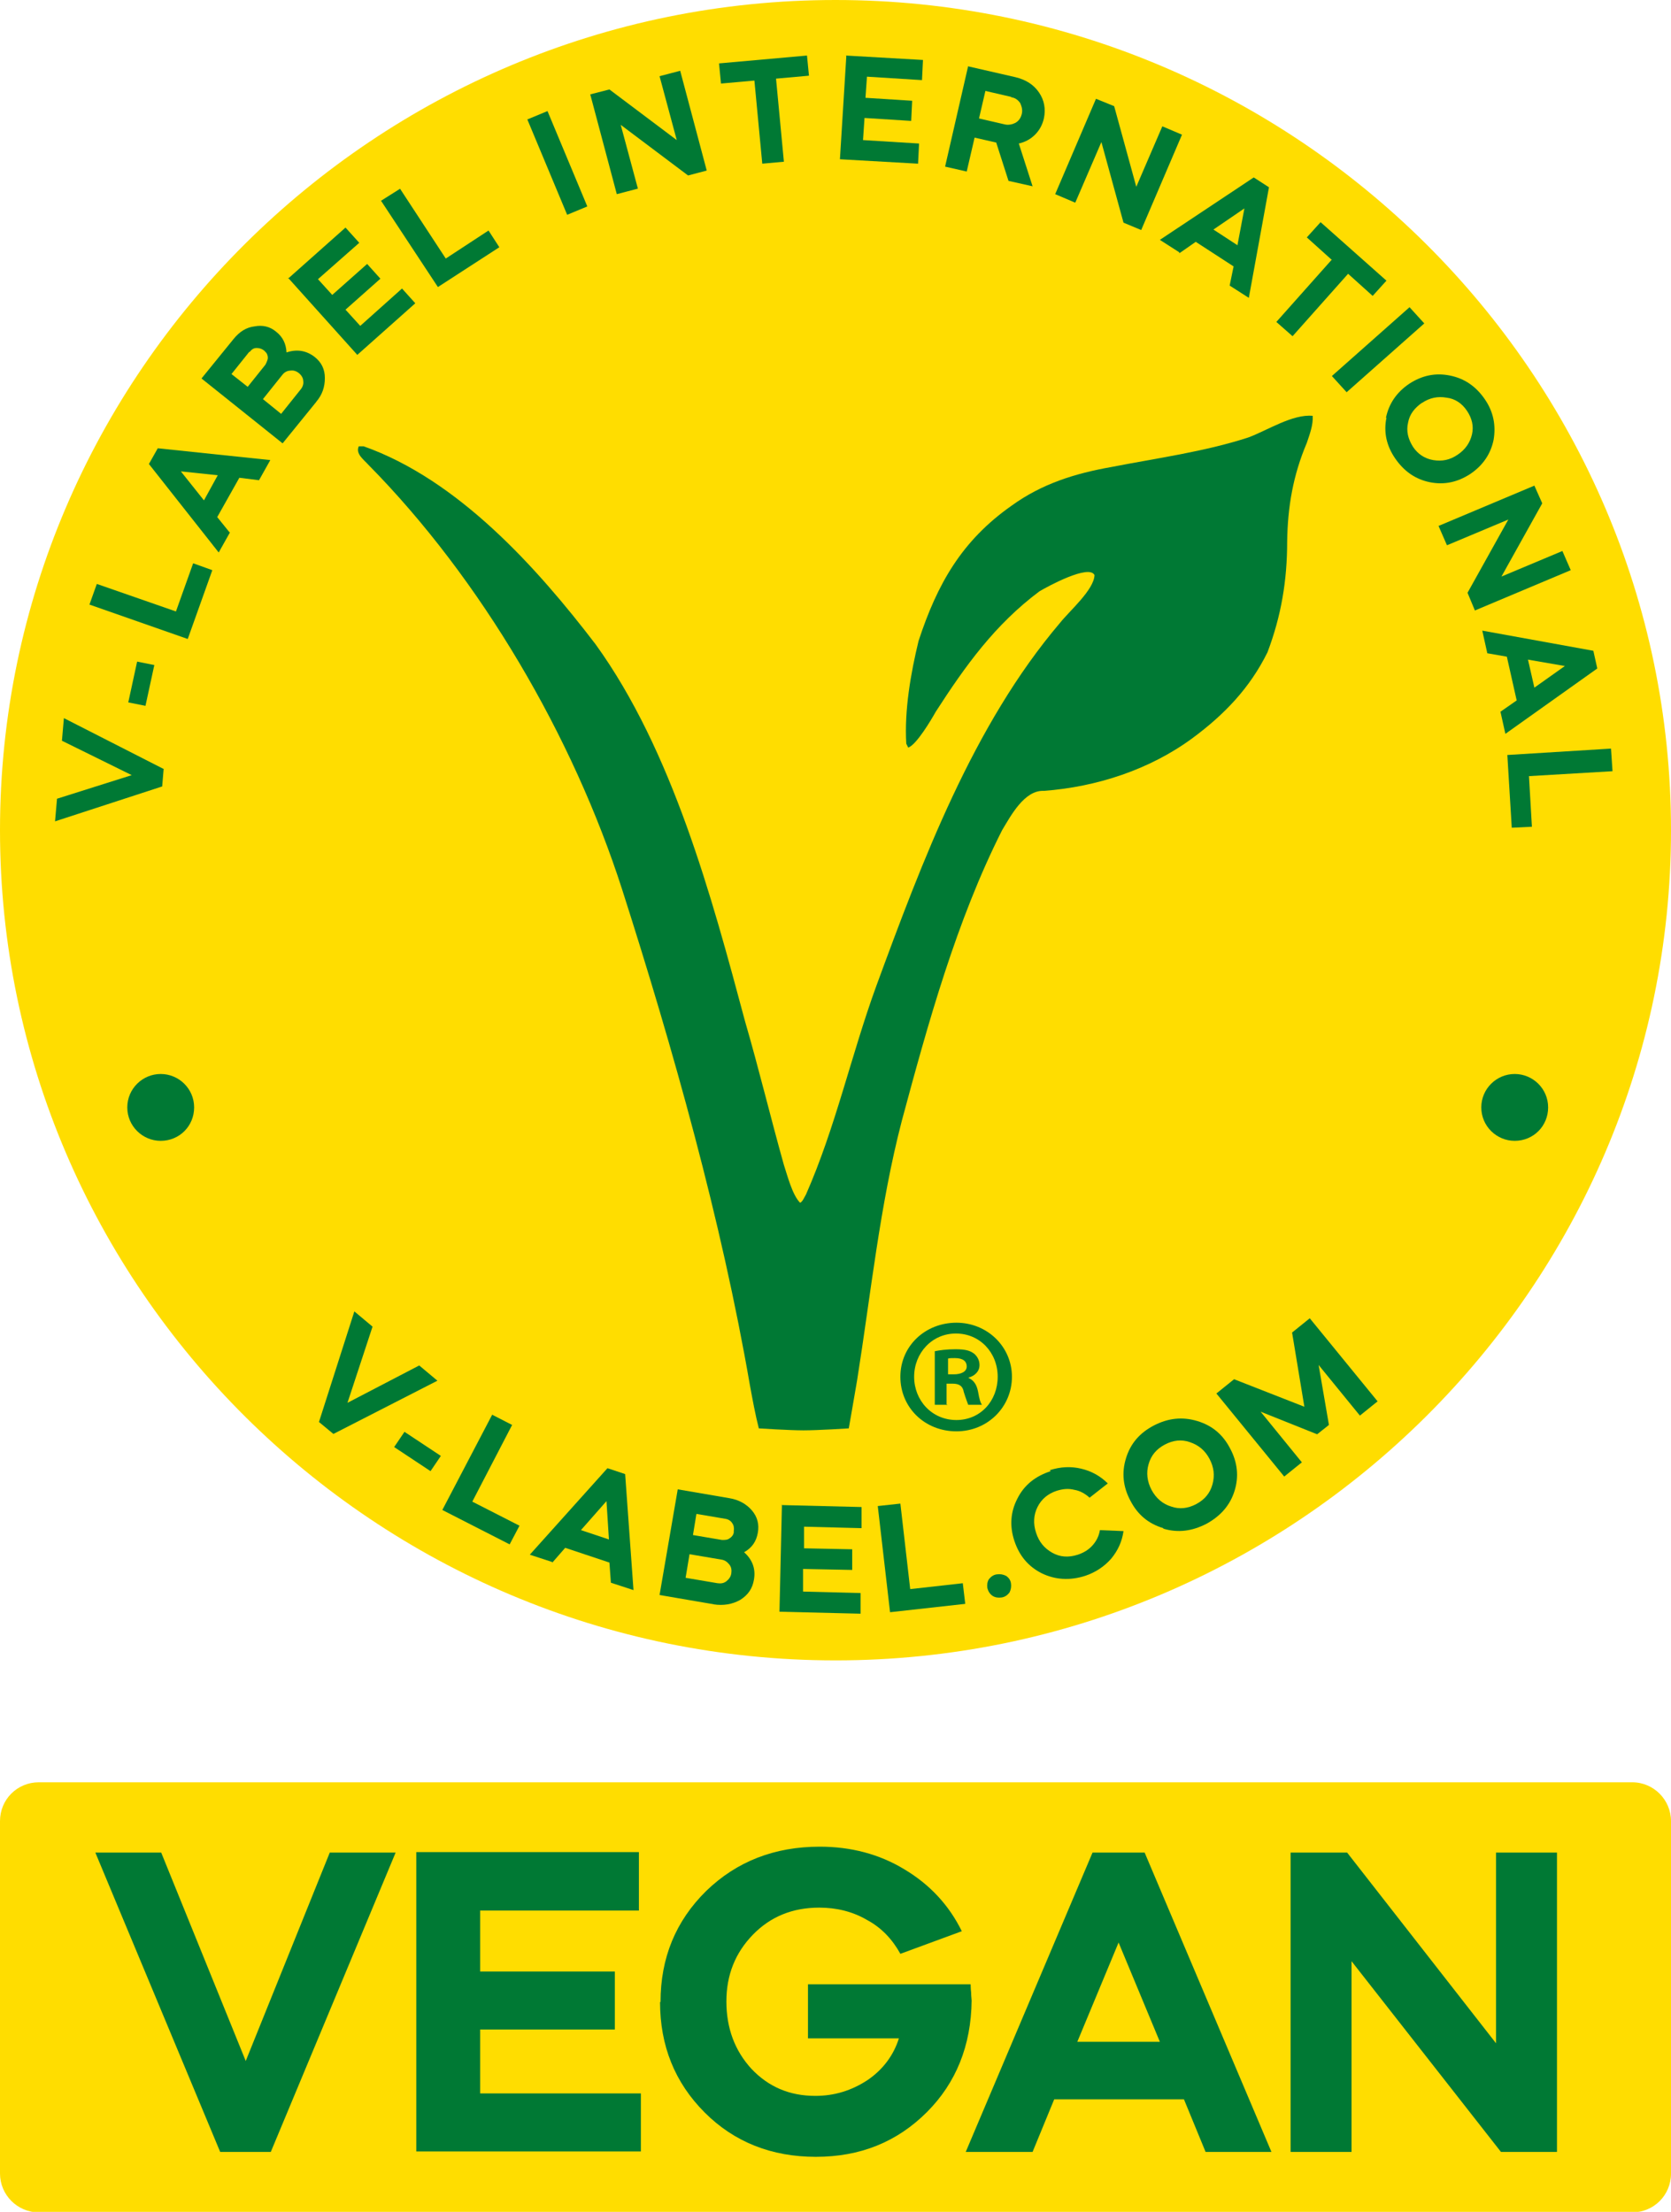 <?xml version="1.0" encoding="UTF-8"?>
<svg id="Ebene_1" data-name="Ebene 1" xmlns="http://www.w3.org/2000/svg" viewBox="0 0 34 45">
  <defs>
    <style>
      .cls-1 {
        fill: #007934;
      }

      .cls-2 {
        fill: #fd0;
      }
    </style>
  </defs>
  <g id="Vegan_NoBorder">
    <path id="Circle_BG" data-name="Circle BG" class="cls-2" d="M17,33.78c9.36,0,17-7.59,17-16.89S26.36,0,17,0,0,7.59,0,16.89s7.64,16.89,17,16.89"/>
    <g>
      <path class="cls-1" d="M3.33,15.64l-.03.36-2.18.71.04-.46,1.52-.48-1.42-.7.04-.46,2.04,1.04Z"/>
      <path class="cls-1" d="M2.96,14.36l-.35-.07.18-.83.35.07-.18.83Z"/>
      <path class="cls-1" d="M1.82,12.3l.15-.42,1.61.56.35-.98.39.14-.5,1.4-2-.7Z"/>
      <path class="cls-1" d="M4.68,10.83l-.23.41-1.42-1.8.18-.32,2.29.24-.23.41-.4-.05-.45.8.25.31ZM4.44,9.67l-.76-.08.47.59.28-.51Z"/>
      <path class="cls-1" d="M6.44,8.17l-.69.85-1.65-1.32.65-.8c.12-.15.26-.24.43-.26.16-.03.31,0,.44.11.14.11.2.25.21.42.21-.07.4-.04.57.09.14.11.21.25.21.43,0,.18-.05.34-.18.49ZM5.07,7.16l-.36.45.33.26.36-.45s.05-.09.05-.14c0-.05-.02-.1-.06-.13,0,0,0-.01-.02-.02-.05-.04-.1-.05-.15-.05-.06,0-.1.03-.14.08ZM5.75,7.62l-.4.5.37.3.4-.5c.04-.05.06-.11.05-.17,0-.06-.04-.12-.09-.16-.05-.04-.11-.06-.17-.05-.06,0-.12.03-.16.08Z"/>
      <path class="cls-1" d="M5.86,5.67l1.17-1.04.28.31-.84.74.29.32.71-.63.27.3-.71.63.3.33.85-.76.27.3-1.18,1.05-1.41-1.57Z"/>
      <path class="cls-1" d="M7.76,4.08l.38-.24.93,1.42.87-.57.22.34-1.25.81-1.16-1.76Z"/>
      <path class="cls-1" d="M11.95,4.2l-.41.17-.81-1.94.41-.17.81,1.94Z"/>
      <path class="cls-1" d="M12.97,3.84l-.42.11-.54-2.03.39-.1,1.37,1.03-.35-1.3.42-.11.54,2.03-.38.1-1.37-1.03.35,1.3Z"/>
      <path class="cls-1" d="M15.34,1.64l-.67.06-.04-.41,1.79-.16.04.41-.67.06.16,1.69-.44.04-.16-1.69Z"/>
      <path class="cls-1" d="M17.21,1.13l1.57.09-.02.41-1.12-.07-.03.43.95.06-.02.41-.95-.06-.03.45,1.14.07-.02.41-1.59-.09.13-2.1Z"/>
      <path class="cls-1" d="M19.7,1.35l.96.22c.21.05.37.15.48.31.11.16.14.34.1.53-.03.13-.09.24-.18.33-.09.09-.2.15-.33.18l.28.87-.49-.11-.25-.78-.44-.1-.16.69-.44-.1.47-2.05ZM20.57,1.97l-.52-.12-.13.56.52.12c.08.02.16,0,.22-.03.07-.04.11-.1.13-.18.02-.08,0-.15-.03-.22-.04-.06-.1-.11-.18-.12Z"/>
      <path class="cls-1" d="M21.87,4.12l-.4-.17.83-1.94.37.15.45,1.64.53-1.23.4.17-.83,1.94-.36-.15-.45-1.64-.53,1.23Z"/>
      <path class="cls-1" d="M23.99,5.13l-.39-.25,1.91-1.27.31.2-.41,2.25-.39-.25.08-.39-.77-.5-.33.23ZM25.18,4.98l.14-.74-.63.43.49.32Z"/>
      <path class="cls-1" d="M27.09,5.28l-.5-.45.28-.31,1.34,1.19-.28.31-.5-.45-1.13,1.27-.33-.29,1.13-1.27Z"/>
      <path class="cls-1" d="M27.4,7.98l-.3-.33,1.58-1.4.3.33-1.58,1.4Z"/>
      <path class="cls-1" d="M28.2,8.5c.06-.29.22-.52.47-.69.26-.17.53-.23.83-.17.3.06.53.22.71.48.18.26.23.54.18.83-.06.29-.22.52-.47.69-.26.17-.53.23-.83.17-.29-.06-.52-.22-.7-.48s-.24-.54-.18-.83ZM28.94,8.19c-.16.11-.26.24-.29.41-.04.17,0,.33.1.49.1.15.24.24.41.27.18.03.34,0,.5-.11.15-.1.25-.24.29-.41.04-.17,0-.33-.1-.48-.1-.15-.24-.25-.42-.27-.17-.03-.34,0-.5.11Z"/>
      <path class="cls-1" d="M29.44,11.09l-.17-.39,1.95-.82.16.36-.83,1.49,1.24-.52.17.39-1.95.82-.15-.36.83-1.49-1.24.52Z"/>
      <path class="cls-1" d="M30.26,13.28l-.1-.45,2.26.41.08.36-1.87,1.33-.1-.45.33-.23-.2-.89-.4-.07ZM31.22,13.99l.62-.44-.75-.13.13.57Z"/>
      <path class="cls-1" d="M32.78,15.24l.03.45-1.7.1.06,1.03-.41.02-.09-1.48,2.11-.13Z"/>
    </g>
    <g>
      <path class="cls-1" d="M6.78,29.17l-.29-.24.72-2.25.37.31-.51,1.55,1.46-.76.37.31-2.11,1.08Z"/>
      <path class="cls-1" d="M8.02,29.44l.21-.31.74.49-.21.31-.74-.49Z"/>
      <path class="cls-1" d="M10.01,28.78l.41.21-.81,1.56.96.49-.2.38-1.37-.7,1.01-1.93Z"/>
      <path class="cls-1" d="M11.24,31.78l-.46-.15,1.58-1.76.36.12.17,2.36-.46-.15-.03-.41-.9-.3-.27.31ZM12.39,31.32l-.05-.78-.52.59.57.19Z"/>
      <path class="cls-1" d="M14.53,32.64l-1.11-.19.37-2.15,1.05.18c.19.03.35.12.46.25.11.13.15.28.12.45-.03.18-.12.31-.28.4.17.15.24.34.2.56-.03.18-.12.31-.28.41-.16.09-.34.12-.54.09ZM14.68,31.73l-.65-.11-.08.48.65.11c.07.01.13,0,.18-.04.05-.04.09-.09.1-.16.01-.07,0-.13-.04-.18-.04-.05-.09-.09-.16-.1ZM14.76,30.9l-.59-.1-.07.43.59.1c.06,0,.11,0,.15-.03.05-.03.08-.07.09-.12,0,0,0-.01,0-.03.01-.06,0-.12-.03-.16-.03-.05-.08-.08-.14-.09Z"/>
      <path class="cls-1" d="M15.9,30.62l1.63.04v.43s-1.17-.03-1.17-.03v.44s.98.02.98.02v.42s-1-.02-1-.02v.46s1.17.03,1.17.03v.42s-1.65-.04-1.65-.04l.05-2.18Z"/>
      <path class="cls-1" d="M17.86,30.64l.46-.05.2,1.74,1.07-.12.05.42-1.53.17-.25-2.16Z"/>
      <path class="cls-1" d="M20.09,32.31c-.01-.07,0-.13.03-.18.04-.05.09-.09.16-.1s.13,0,.19.03c.06.04.09.09.1.15.01.07,0,.13-.03.19-.04.05-.09.09-.16.1-.07.01-.13,0-.18-.03-.06-.04-.09-.09-.11-.16Z"/>
      <path class="cls-1" d="M21.36,29.91c.22-.07.43-.08.64-.03.21.05.39.15.54.3l-.37.29c-.09-.08-.19-.14-.31-.16-.12-.03-.23-.02-.36.02-.18.06-.31.17-.39.33-.08.16-.09.34-.03.52.06.19.17.32.33.41.16.09.33.1.52.04.12-.04.22-.1.3-.19.08-.09.13-.19.15-.31l.48.02c-.03.21-.11.39-.25.56-.14.16-.32.28-.53.35-.31.1-.61.08-.88-.05-.28-.14-.46-.36-.56-.66-.1-.3-.08-.59.06-.86.14-.28.37-.46.68-.56Z"/>
      <path class="cls-1" d="M23.67,31.09c-.3-.09-.52-.27-.67-.56-.15-.28-.18-.57-.09-.86.09-.3.28-.52.57-.67.29-.15.58-.18.88-.09.3.09.52.27.67.56.15.28.18.57.09.86-.09.29-.28.51-.57.67-.29.15-.58.19-.88.1ZM23.43,30.31c.09.17.23.29.4.34.17.06.34.04.51-.05.17-.09.28-.22.33-.4.05-.18.03-.35-.06-.52-.09-.17-.22-.28-.4-.34-.17-.06-.34-.04-.51.05-.17.09-.28.22-.33.4-.05.17-.03.35.06.52Z"/>
      <path class="cls-1" d="M26.49,29.75l-.36.29-1.38-1.69.36-.29,1.43.56-.25-1.51.36-.29,1.38,1.69-.36.29-.84-1.03.21,1.22-.24.19-1.15-.46.83,1.02Z"/>
    </g>
    <path id="V-leaf" class="cls-1" d="M17.27,29.06s.12-.68.17-.98c.28-1.76.46-3.55.91-5.28.53-1.97,1.11-4.07,2.04-5.91.17-.28.45-.82.85-.8,1.07-.08,2.15-.43,3.02-1.07.65-.48,1.17-1.02,1.53-1.75.28-.74.4-1.46.4-2.25.01-.71.12-1.35.4-2.01.06-.18.13-.36.12-.55-.41-.04-.93.3-1.31.44-.89.29-1.86.42-2.78.6-.74.13-1.42.34-2.04.79-1.01.71-1.51,1.59-1.89,2.75-.16.66-.29,1.41-.25,2.09l.04.08c.17-.06.47-.57.56-.73.6-.93,1.2-1.77,2.11-2.45.15-.09,1.01-.56,1.12-.33-.01.3-.51.73-.7.97-1.77,2.08-2.81,4.86-3.74,7.39-.51,1.4-.83,2.88-1.43,4.24-.03.05-.07.15-.12.17-.16-.16-.26-.56-.33-.77-.27-.96-.51-1.96-.79-2.92-.68-2.54-1.48-5.51-3.04-7.67-1.2-1.57-2.8-3.35-4.72-4.03-.02,0-.07,0-.1,0-.07.15.1.27.19.37,2.31,2.34,4.17,5.54,5.17,8.65,1.04,3.25,2.02,6.73,2.6,10.09.05.27.11.6.18.87,0,0,.62.04.91.04s.92-.04.92-.04"/>
    <path id="Registered" class="cls-1" d="M19.29,27.96h.12c.14,0,.26-.05.26-.16,0-.1-.07-.17-.24-.17-.07,0-.11,0-.14.01v.32ZM19.28,28.58h-.26v-1.09c.1-.02.24-.04.42-.04.21,0,.3.03.38.09.06.05.11.13.11.23,0,.13-.09.22-.23.26h0c.11.05.17.13.2.28.03.17.05.23.08.27h-.28s-.05-.13-.09-.26c-.02-.12-.09-.17-.23-.17h-.12v.44ZM19.45,27.13c-.49,0-.85.4-.85.88s.36.88.86.88c.49,0,.84-.39.84-.88s-.36-.88-.85-.88h0ZM19.46,26.91c.63,0,1.13.49,1.13,1.1s-.49,1.11-1.13,1.11-1.14-.48-1.14-1.11.51-1.1,1.14-1.1h0Z"/>
    <path id="Dot_L" data-name="Dot L" class="cls-1" d="M3.27,23.21c.38,0,.68-.3.68-.68s-.31-.68-.68-.68-.68.3-.68.68.31.68.68.68"/>
    <path id="Dot_R" data-name="Dot R" class="cls-1" d="M30.82,23.21c.38,0,.68-.3.68-.68s-.31-.68-.68-.68-.68.3-.68.68.31.68.68.68"/>
    <path id="VEGAN_BG" data-name="VEGAN BG" class="cls-2" d="M.79,36.26c-.44,0-.79.35-.79.79v7.17c0,.43.35.79.79.79h32.42c.44,0,.79-.35.79-.79v-7.17c0-.43-.35-.79-.79-.79H.79Z"/>
    <g>
      <path class="cls-1" d="M5.54,43.78h-1.06l-2.54-6.09h1.34l1.72,4.24,1.71-4.24h1.34l-2.54,6.09Z"/>
      <path class="cls-1" d="M8.48,37.68h4.52v1.19h-3.23v1.24h2.74v1.18h-2.74v1.3h3.27v1.18h-4.57v-6.09Z"/>
      <path class="cls-1" d="M13.44,40.73c0-.9.31-1.65.93-2.26.62-.6,1.39-.9,2.31-.9.63,0,1.21.15,1.72.46.52.31.91.73,1.17,1.26l-1.25.46c-.16-.29-.38-.53-.68-.69-.29-.17-.62-.25-.97-.25-.54,0-.99.18-1.35.55-.36.37-.54.82-.54,1.36s.17,1,.51,1.37c.35.37.78.55,1.3.55.39,0,.74-.11,1.06-.32.31-.21.53-.5.64-.85h-1.85v-1.1h3.31s0,.09.01.17c0,.08.01.13.01.16-.01.92-.32,1.68-.91,2.27-.61.61-1.36.91-2.26.91s-1.66-.3-2.26-.9c-.61-.61-.91-1.36-.91-2.25Z"/>
      <path class="cls-1" d="M20.99,43.78h-1.34l2.58-6.09h1.06l2.58,6.09h-1.34l-.44-1.07h-2.64l-.44,1.07ZM23.6,41.54l-.84-2.02-.84,2.02h1.68Z"/>
      <path class="cls-1" d="M27.5,43.78h-1.24v-6.09h1.15l3.03,3.88v-3.88h1.24v6.09h-1.14l-3.04-3.88v3.88Z"/>
    </g>
  </g>
</svg>